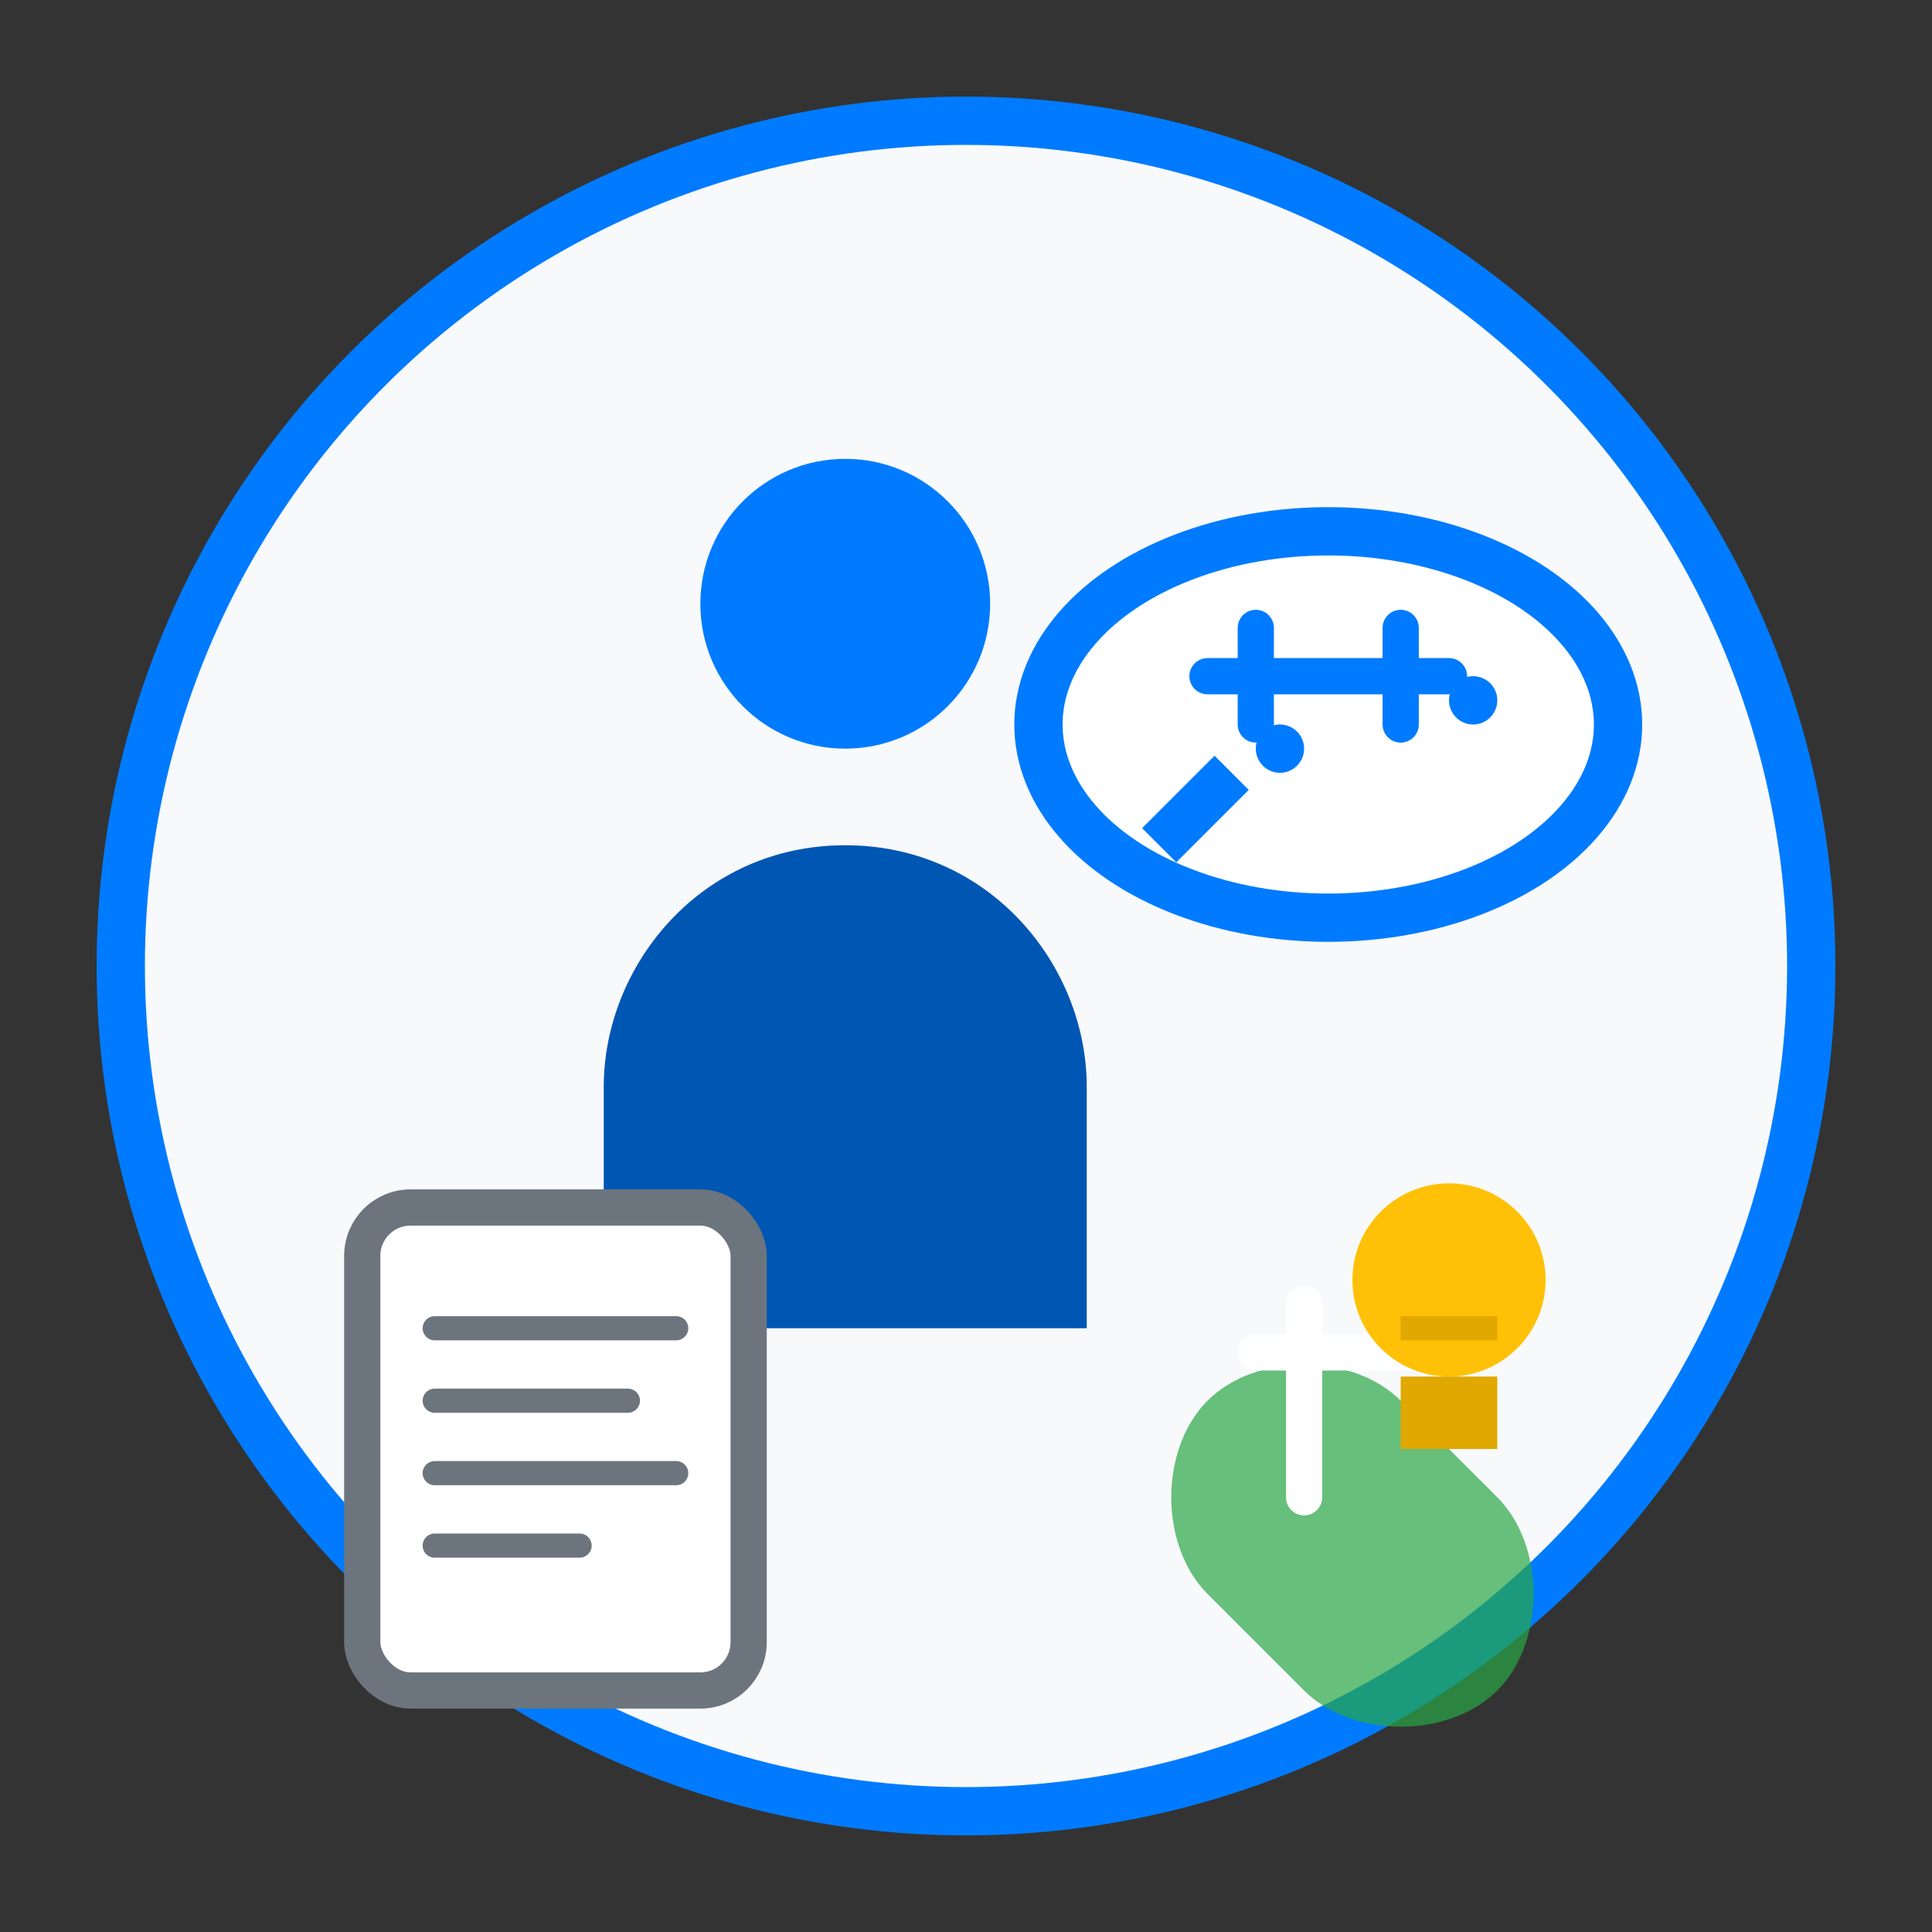 <svg width="80" height="80" viewBox="0 0 80 80" fill="none" xmlns="http://www.w3.org/2000/svg">
  <rect x="0" y="0" width="80" height="80" fill="#333333" stroke="none"/>
  <!-- Background circle -->
  <circle cx="40" cy="40" r="35" fill="#f8f9fa" stroke="#007bff" stroke-width="2"/>
  
  <!-- Person icon (consultant) -->
  <circle cx="35" cy="25" r="6" fill="#007bff"/>
  <path d="M25 45c0-5 4-10 10-10s10 5 10 10v10H25V45z" fill="#0056b3"/>
  
  <!-- Speech bubble with technical content -->
  <ellipse cx="55" cy="30" rx="12" ry="8" fill="white" stroke="#007bff" stroke-width="2"/>
  <path d="M48 35l3-3" stroke="#007bff" stroke-width="2"/>
  
  <!-- Technical symbols in speech bubble -->
  <path d="M50 28h10M52 26v4M58 26v4" stroke="#007bff" stroke-width="1.5" stroke-linecap="round"/>
  <circle cx="53" cy="31" r="1" fill="#007bff"/>
  <circle cx="61" cy="29" r="1" fill="#007bff"/>
  
  <!-- Document/report -->
  <rect x="15" y="50" width="16" height="20" rx="2" fill="white" stroke="#6c757d" stroke-width="1.5"/>
  <path d="M18 55h10M18 58h8M18 61h10M18 64h6" stroke="#6c757d" stroke-width="1" stroke-linecap="round"/>
  
  <!-- Handshake icon -->
  <g transform="translate(50, 50)">
    <path d="M0 8c2-2 6-2 8 0l4 4c2 2 2 6 0 8s-6 2-8 0l-4-4c-2-2-2-6 0-8z" fill="#28a745" opacity="0.7"/>
    <path d="M2 6h8M4 4v8" stroke="white" stroke-width="1.5" stroke-linecap="round"/>
  </g>
  
  <!-- Light bulb for ideas -->
  <g transform="translate(60, 55)">
    <circle cx="0" cy="-2" r="4" fill="#ffc107"/>
    <rect x="-2" y="2" width="4" height="3" fill="#e0a800"/>
    <path d="M-2 0h4" stroke="#e0a800" stroke-width="1"/>
  </g>
</svg>
